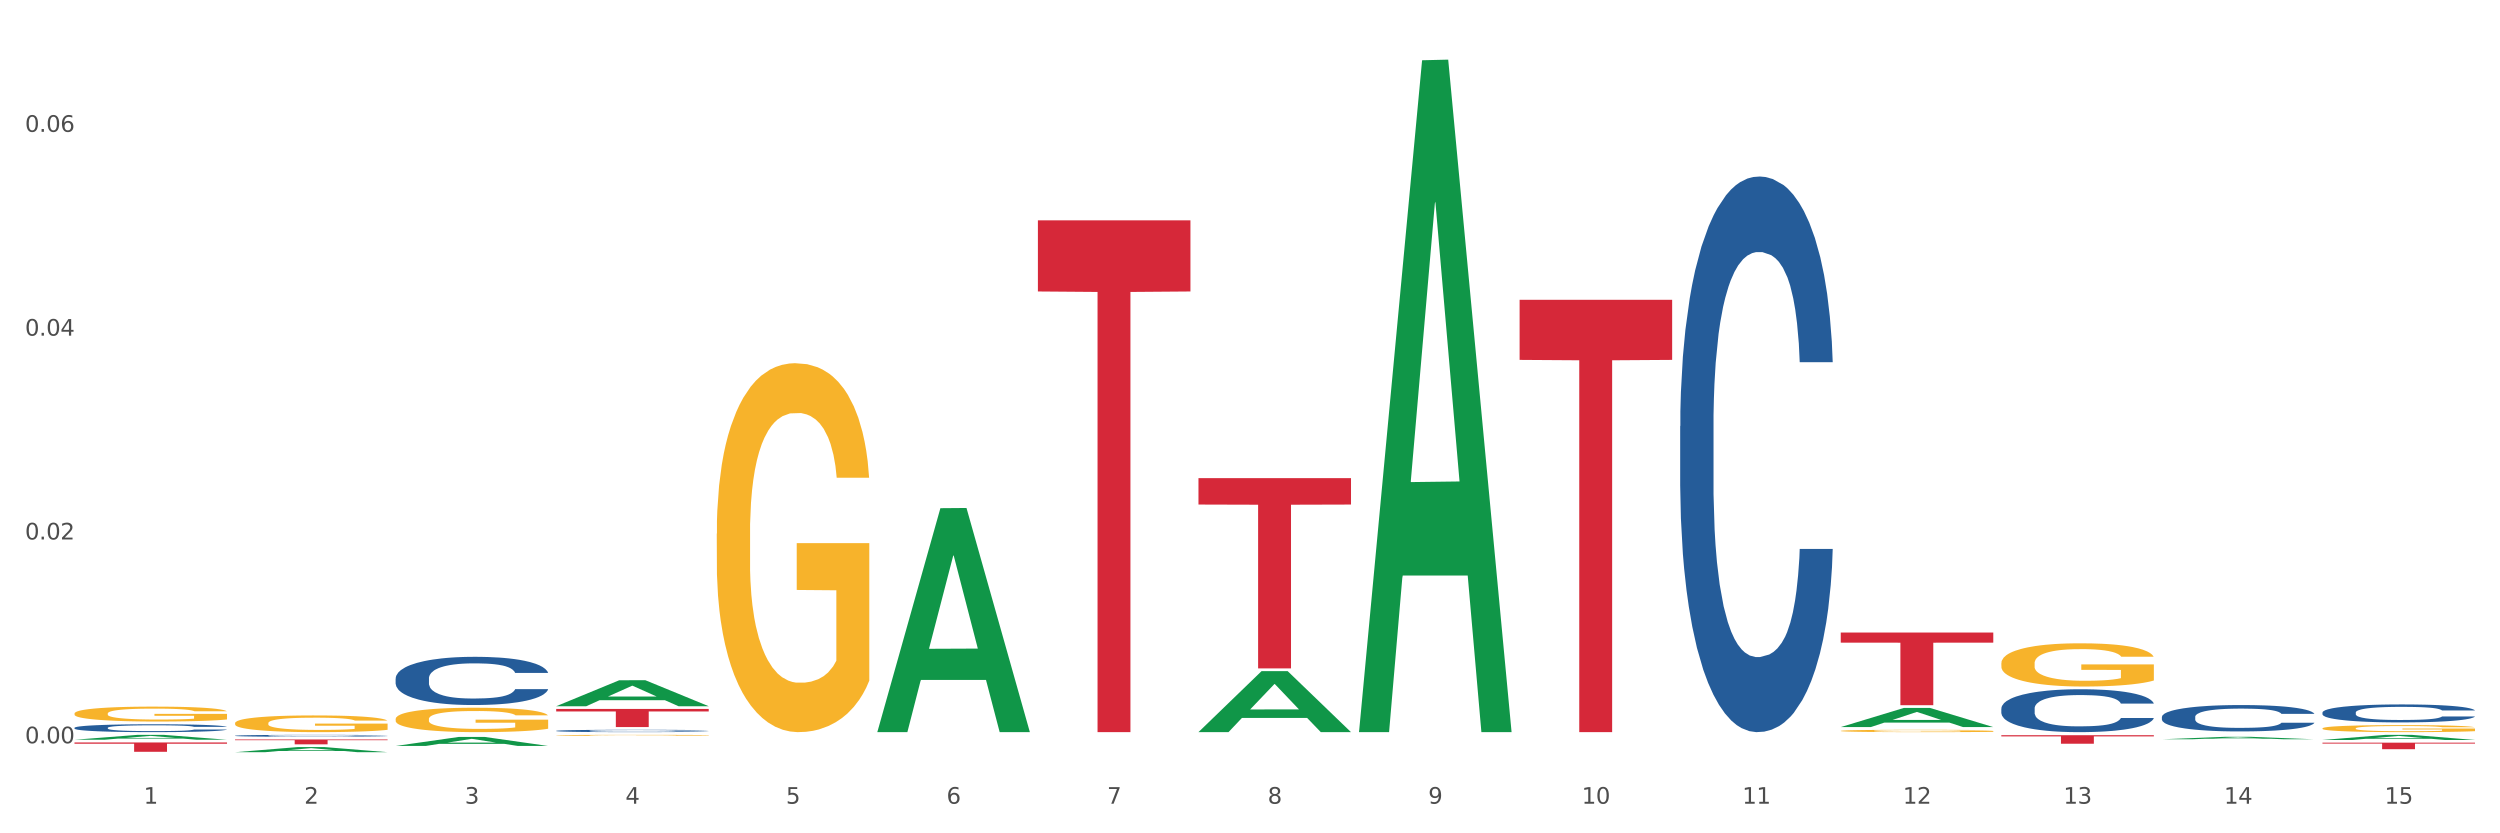 <?xml version="1.0" encoding="utf-8" standalone="no"?>
<!DOCTYPE svg PUBLIC "-//W3C//DTD SVG 1.1//EN"
  "http://www.w3.org/Graphics/SVG/1.1/DTD/svg11.dtd">
<svg xmlns:xlink="http://www.w3.org/1999/xlink" width="1080pt" height="360pt" viewBox="0 0 1080 360" xmlns="http://www.w3.org/2000/svg" version="1.1">
 <rect x="0" y="0" width="1080" height="360" fill="#333333" stroke="none"/>
 <defs>
  <style type="text/css">*{stroke-linejoin: round; stroke-linecap: butt}</style>
 </defs>
 <g id="figure_1">
  <g id="patch_1">
   <path d="M 0 360 
L 1080 360 
L 1080 0 
L 0 0 
z
" style="fill: #ffffff; stroke: #ffffff; stroke-linejoin: miter"/>
  </g>
  <g id="axes_1">
   <g id="matplotlib.axis_1">
    <g id="xtick_1">
     <g id="text_1">
      <!-- 1 -->
      <g style="fill: #4d4d4d" transform="translate(62.07 347.204) scale(0.096 -0.096)">
       <defs>
        <path id="DejaVuSans-31" d="M 794 531 
L 1825 531 
L 1825 4091 
L 703 3866 
L 703 4441 
L 1819 4666 
L 2450 4666 
L 2450 531 
L 3481 531 
L 3481 0 
L 794 0 
L 794 531 
z
" transform="scale(0.016)"/>
       </defs>
       <use xlink:href="#DejaVuSans-31"/>
      </g>
     </g>
    </g>
    <g id="xtick_2">
     <g id="text_2">
      <!-- 2 -->
      <g style="fill: #4d4d4d" transform="translate(131.436 347.204) scale(0.096 -0.096)">
       <defs>
        <path id="DejaVuSans-32" d="M 1228 531 
L 3431 531 
L 3431 0 
L 469 0 
L 469 531 
Q 828 903 1448 1529 
Q 2069 2156 2228 2338 
Q 2531 2678 2651 2914 
Q 2772 3150 2772 3378 
Q 2772 3750 2511 3984 
Q 2250 4219 1831 4219 
Q 1534 4219 1204 4116 
Q 875 4013 500 3803 
L 500 4441 
Q 881 4594 1212 4672 
Q 1544 4750 1819 4750 
Q 2544 4750 2975 4387 
Q 3406 4025 3406 3419 
Q 3406 3131 3298 2873 
Q 3191 2616 2906 2266 
Q 2828 2175 2409 1742 
Q 1991 1309 1228 531 
z
" transform="scale(0.016)"/>
       </defs>
       <use xlink:href="#DejaVuSans-32"/>
      </g>
     </g>
    </g>
    <g id="xtick_3">
     <g id="text_3">
      <!-- 3 -->
      <g style="fill: #4d4d4d" transform="translate(200.802 347.204) scale(0.096 -0.096)">
       <defs>
        <path id="DejaVuSans-33" d="M 2597 2516 
Q 3050 2419 3304 2112 
Q 3559 1806 3559 1356 
Q 3559 666 3084 287 
Q 2609 -91 1734 -91 
Q 1441 -91 1130 -33 
Q 819 25 488 141 
L 488 750 
Q 750 597 1062 519 
Q 1375 441 1716 441 
Q 2309 441 2620 675 
Q 2931 909 2931 1356 
Q 2931 1769 2642 2001 
Q 2353 2234 1838 2234 
L 1294 2234 
L 1294 2753 
L 1863 2753 
Q 2328 2753 2575 2939 
Q 2822 3125 2822 3475 
Q 2822 3834 2567 4026 
Q 2313 4219 1838 4219 
Q 1578 4219 1281 4162 
Q 984 4106 628 3988 
L 628 4550 
Q 988 4650 1302 4700 
Q 1616 4750 1894 4750 
Q 2613 4750 3031 4423 
Q 3450 4097 3450 3541 
Q 3450 3153 3228 2886 
Q 3006 2619 2597 2516 
z
" transform="scale(0.016)"/>
       </defs>
       <use xlink:href="#DejaVuSans-33"/>
      </g>
     </g>
    </g>
    <g id="xtick_4">
     <g id="text_4">
      <!-- 4 -->
      <g style="fill: #4d4d4d" transform="translate(270.169 347.204) scale(0.096 -0.096)">
       <defs>
        <path id="DejaVuSans-34" d="M 2419 4116 
L 825 1625 
L 2419 1625 
L 2419 4116 
z
M 2253 4666 
L 3047 4666 
L 3047 1625 
L 3713 1625 
L 3713 1100 
L 3047 1100 
L 3047 0 
L 2419 0 
L 2419 1100 
L 313 1100 
L 313 1709 
L 2253 4666 
z
" transform="scale(0.016)"/>
       </defs>
       <use xlink:href="#DejaVuSans-34"/>
      </g>
     </g>
    </g>
    <g id="xtick_5">
     <g id="text_5">
      <!-- 5 -->
      <g style="fill: #4d4d4d" transform="translate(339.535 347.204) scale(0.096 -0.096)">
       <defs>
        <path id="DejaVuSans-35" d="M 691 4666 
L 3169 4666 
L 3169 4134 
L 1269 4134 
L 1269 2991 
Q 1406 3038 1543 3061 
Q 1681 3084 1819 3084 
Q 2600 3084 3056 2656 
Q 3513 2228 3513 1497 
Q 3513 744 3044 326 
Q 2575 -91 1722 -91 
Q 1428 -91 1123 -41 
Q 819 9 494 109 
L 494 744 
Q 775 591 1075 516 
Q 1375 441 1709 441 
Q 2250 441 2565 725 
Q 2881 1009 2881 1497 
Q 2881 1984 2565 2268 
Q 2250 2553 1709 2553 
Q 1456 2553 1204 2497 
Q 953 2441 691 2322 
L 691 4666 
z
" transform="scale(0.016)"/>
       </defs>
       <use xlink:href="#DejaVuSans-35"/>
      </g>
     </g>
    </g>
    <g id="xtick_6">
     <g id="text_6">
      <!-- 6 -->
      <g style="fill: #4d4d4d" transform="translate(408.901 347.204) scale(0.096 -0.096)">
       <defs>
        <path id="DejaVuSans-36" d="M 2113 2584 
Q 1688 2584 1439 2293 
Q 1191 2003 1191 1497 
Q 1191 994 1439 701 
Q 1688 409 2113 409 
Q 2538 409 2786 701 
Q 3034 994 3034 1497 
Q 3034 2003 2786 2293 
Q 2538 2584 2113 2584 
z
M 3366 4563 
L 3366 3988 
Q 3128 4100 2886 4159 
Q 2644 4219 2406 4219 
Q 1781 4219 1451 3797 
Q 1122 3375 1075 2522 
Q 1259 2794 1537 2939 
Q 1816 3084 2150 3084 
Q 2853 3084 3261 2657 
Q 3669 2231 3669 1497 
Q 3669 778 3244 343 
Q 2819 -91 2113 -91 
Q 1303 -91 875 529 
Q 447 1150 447 2328 
Q 447 3434 972 4092 
Q 1497 4750 2381 4750 
Q 2619 4750 2861 4703 
Q 3103 4656 3366 4563 
z
" transform="scale(0.016)"/>
       </defs>
       <use xlink:href="#DejaVuSans-36"/>
      </g>
     </g>
    </g>
    <g id="xtick_7">
     <g id="text_7">
      <!-- 7 -->
      <g style="fill: #4d4d4d" transform="translate(478.267 347.204) scale(0.096 -0.096)">
       <defs>
        <path id="DejaVuSans-37" d="M 525 4666 
L 3525 4666 
L 3525 4397 
L 1831 0 
L 1172 0 
L 2766 4134 
L 525 4134 
L 525 4666 
z
" transform="scale(0.016)"/>
       </defs>
       <use xlink:href="#DejaVuSans-37"/>
      </g>
     </g>
    </g>
    <g id="xtick_8">
     <g id="text_8">
      <!-- 8 -->
      <g style="fill: #4d4d4d" transform="translate(547.634 347.204) scale(0.096 -0.096)">
       <defs>
        <path id="DejaVuSans-38" d="M 2034 2216 
Q 1584 2216 1326 1975 
Q 1069 1734 1069 1313 
Q 1069 891 1326 650 
Q 1584 409 2034 409 
Q 2484 409 2743 651 
Q 3003 894 3003 1313 
Q 3003 1734 2745 1975 
Q 2488 2216 2034 2216 
z
M 1403 2484 
Q 997 2584 770 2862 
Q 544 3141 544 3541 
Q 544 4100 942 4425 
Q 1341 4750 2034 4750 
Q 2731 4750 3128 4425 
Q 3525 4100 3525 3541 
Q 3525 3141 3298 2862 
Q 3072 2584 2669 2484 
Q 3125 2378 3379 2068 
Q 3634 1759 3634 1313 
Q 3634 634 3220 271 
Q 2806 -91 2034 -91 
Q 1263 -91 848 271 
Q 434 634 434 1313 
Q 434 1759 690 2068 
Q 947 2378 1403 2484 
z
M 1172 3481 
Q 1172 3119 1398 2916 
Q 1625 2713 2034 2713 
Q 2441 2713 2670 2916 
Q 2900 3119 2900 3481 
Q 2900 3844 2670 4047 
Q 2441 4250 2034 4250 
Q 1625 4250 1398 4047 
Q 1172 3844 1172 3481 
z
" transform="scale(0.016)"/>
       </defs>
       <use xlink:href="#DejaVuSans-38"/>
      </g>
     </g>
    </g>
    <g id="xtick_9">
     <g id="text_9">
      <!-- 9 -->
      <g style="fill: #4d4d4d" transform="translate(617 347.204) scale(0.096 -0.096)">
       <defs>
        <path id="DejaVuSans-39" d="M 703 97 
L 703 672 
Q 941 559 1184 500 
Q 1428 441 1663 441 
Q 2288 441 2617 861 
Q 2947 1281 2994 2138 
Q 2813 1869 2534 1725 
Q 2256 1581 1919 1581 
Q 1219 1581 811 2004 
Q 403 2428 403 3163 
Q 403 3881 828 4315 
Q 1253 4750 1959 4750 
Q 2769 4750 3195 4129 
Q 3622 3509 3622 2328 
Q 3622 1225 3098 567 
Q 2575 -91 1691 -91 
Q 1453 -91 1209 -44 
Q 966 3 703 97 
z
M 1959 2075 
Q 2384 2075 2632 2365 
Q 2881 2656 2881 3163 
Q 2881 3666 2632 3958 
Q 2384 4250 1959 4250 
Q 1534 4250 1286 3958 
Q 1038 3666 1038 3163 
Q 1038 2656 1286 2365 
Q 1534 2075 1959 2075 
z
" transform="scale(0.016)"/>
       </defs>
       <use xlink:href="#DejaVuSans-39"/>
      </g>
     </g>
    </g>
    <g id="xtick_10">
     <g id="text_10">
      <!-- 10 -->
      <g style="fill: #4d4d4d" transform="translate(683.312 347.204) scale(0.096 -0.096)">
       <defs>
        <path id="DejaVuSans-30" d="M 2034 4250 
Q 1547 4250 1301 3770 
Q 1056 3291 1056 2328 
Q 1056 1369 1301 889 
Q 1547 409 2034 409 
Q 2525 409 2770 889 
Q 3016 1369 3016 2328 
Q 3016 3291 2770 3770 
Q 2525 4250 2034 4250 
z
M 2034 4750 
Q 2819 4750 3233 4129 
Q 3647 3509 3647 2328 
Q 3647 1150 3233 529 
Q 2819 -91 2034 -91 
Q 1250 -91 836 529 
Q 422 1150 422 2328 
Q 422 3509 836 4129 
Q 1250 4750 2034 4750 
z
" transform="scale(0.016)"/>
       </defs>
       <use xlink:href="#DejaVuSans-31"/>
       <use xlink:href="#DejaVuSans-30" transform="translate(63.623 0)"/>
      </g>
     </g>
    </g>
    <g id="xtick_11">
     <g id="text_11">
      <!-- 11 -->
      <g style="fill: #4d4d4d" transform="translate(752.678 347.204) scale(0.096 -0.096)">
       <use xlink:href="#DejaVuSans-31"/>
       <use xlink:href="#DejaVuSans-31" transform="translate(63.623 0)"/>
      </g>
     </g>
    </g>
    <g id="xtick_12">
     <g id="text_12">
      <!-- 12 -->
      <g style="fill: #4d4d4d" transform="translate(822.044 347.204) scale(0.096 -0.096)">
       <use xlink:href="#DejaVuSans-31"/>
       <use xlink:href="#DejaVuSans-32" transform="translate(63.623 0)"/>
      </g>
     </g>
    </g>
    <g id="xtick_13">
     <g id="text_13">
      <!-- 13 -->
      <g style="fill: #4d4d4d" transform="translate(891.411 347.204) scale(0.096 -0.096)">
       <use xlink:href="#DejaVuSans-31"/>
       <use xlink:href="#DejaVuSans-33" transform="translate(63.623 0)"/>
      </g>
     </g>
    </g>
    <g id="xtick_14">
     <g id="text_14">
      <!-- 14 -->
      <g style="fill: #4d4d4d" transform="translate(960.777 347.204) scale(0.096 -0.096)">
       <use xlink:href="#DejaVuSans-31"/>
       <use xlink:href="#DejaVuSans-34" transform="translate(63.623 0)"/>
      </g>
     </g>
    </g>
    <g id="xtick_15">
     <g id="text_15">
      <!-- 15 -->
      <g style="fill: #4d4d4d" transform="translate(1030.143 347.204) scale(0.096 -0.096)">
       <use xlink:href="#DejaVuSans-31"/>
       <use xlink:href="#DejaVuSans-35" transform="translate(63.623 0)"/>
      </g>
     </g>
    </g>
    <g id="xtick_16"/>
    <g id="xtick_17"/>
    <g id="xtick_18"/>
    <g id="xtick_19"/>
    <g id="xtick_20"/>
    <g id="xtick_21"/>
    <g id="xtick_22"/>
    <g id="xtick_23"/>
    <g id="xtick_24"/>
    <g id="xtick_25"/>
    <g id="xtick_26"/>
    <g id="xtick_27"/>
    <g id="xtick_28"/>
    <g id="xtick_29"/>
   </g>
   <g id="matplotlib.axis_2">
    <g id="ytick_1">
     <g id="text_16">
      <!-- 0.00 -->
      <g style="fill: #4d4d4d" transform="translate(10.8 321.102) scale(0.096 -0.096)">
       <defs>
        <path id="DejaVuSans-2e" d="M 684 794 
L 1344 794 
L 1344 0 
L 684 0 
L 684 794 
z
" transform="scale(0.016)"/>
       </defs>
       <use xlink:href="#DejaVuSans-30"/>
       <use xlink:href="#DejaVuSans-2e" transform="translate(63.623 0)"/>
       <use xlink:href="#DejaVuSans-30" transform="translate(95.41 0)"/>
       <use xlink:href="#DejaVuSans-30" transform="translate(159.033 0)"/>
      </g>
     </g>
    </g>
    <g id="ytick_2">
     <g id="text_17">
      <!-- 0.02 -->
      <g style="fill: #4d4d4d" transform="translate(10.8 233.052) scale(0.096 -0.096)">
       <use xlink:href="#DejaVuSans-30"/>
       <use xlink:href="#DejaVuSans-2e" transform="translate(63.623 0)"/>
       <use xlink:href="#DejaVuSans-30" transform="translate(95.41 0)"/>
       <use xlink:href="#DejaVuSans-32" transform="translate(159.033 0)"/>
      </g>
     </g>
    </g>
    <g id="ytick_3">
     <g id="text_18">
      <!-- 0.04 -->
      <g style="fill: #4d4d4d" transform="translate(10.8 145.002) scale(0.096 -0.096)">
       <use xlink:href="#DejaVuSans-30"/>
       <use xlink:href="#DejaVuSans-2e" transform="translate(63.623 0)"/>
       <use xlink:href="#DejaVuSans-30" transform="translate(95.41 0)"/>
       <use xlink:href="#DejaVuSans-34" transform="translate(159.033 0)"/>
      </g>
     </g>
    </g>
    <g id="ytick_4">
     <g id="text_19">
      <!-- 0.06 -->
      <g style="fill: #4d4d4d" transform="translate(10.8 56.953) scale(0.096 -0.096)">
       <use xlink:href="#DejaVuSans-30"/>
       <use xlink:href="#DejaVuSans-2e" transform="translate(63.623 0)"/>
       <use xlink:href="#DejaVuSans-30" transform="translate(95.41 0)"/>
       <use xlink:href="#DejaVuSans-36" transform="translate(159.033 0)"/>
      </g>
     </g>
    </g>
    <g id="ytick_5"/>
    <g id="ytick_6"/>
    <g id="ytick_7"/>
   </g>
   <g id="PolyCollection_1">
    <path d="M 32.175 319.567 
L 32.243 319.565 
L 59.417 317.457 
L 70.695 317.455 
L 98.073 319.571 
L 85.029 319.571 
L 79.119 319.078 
L 51.061 319.078 
L 50.857 319.086 
L 45.151 319.571 
L 32.175 319.571 
L 32.175 319.567 
L 54.594 318.784 
L 75.586 318.782 
L 65.192 317.906 
L 65.056 317.902 
L 64.92 317.908 
L 54.526 318.782 
L 54.594 318.784 
L 32.175 319.567 
z
" clip-path="url(#pd587546763)" style="fill: #109648"/>
    <path d="M 101.541 324.945 
L 101.609 324.943 
L 128.784 322.724 
L 140.061 322.722 
L 167.439 324.95 
L 154.395 324.95 
L 148.485 324.431 
L 120.427 324.431 
L 120.224 324.439 
L 114.517 324.95 
L 101.541 324.95 
L 101.541 324.945 
L 123.96 324.121 
L 144.952 324.119 
L 134.558 323.197 
L 134.422 323.192 
L 134.286 323.199 
L 123.892 324.119 
L 123.96 324.121 
L 101.541 324.945 
z
" clip-path="url(#pd587546763)" style="fill: #109648"/>
    <path d="M 795.203 314.087 
L 795.271 314.08 
L 822.446 305.831 
L 833.723 305.823 
L 861.101 314.103 
L 848.058 314.103 
L 842.147 312.175 
L 814.09 312.175 
L 813.886 312.206 
L 808.179 314.103 
L 795.203 314.103 
L 795.203 314.087 
L 817.622 311.024 
L 838.615 311.016 
L 828.22 307.588 
L 828.084 307.572 
L 827.949 307.596 
L 817.554 311.016 
L 817.622 311.024 
L 795.203 314.087 
z
" clip-path="url(#pd587546763)" style="fill: #109648"/>
    <path d="M 587.105 315.742 
L 587.173 315.47 
L 614.347 26.032 
L 625.624 25.759 
L 653.003 316.288 
L 639.959 316.288 
L 634.049 248.634 
L 605.991 248.634 
L 605.787 249.726 
L 600.081 316.288 
L 587.105 316.288 
L 587.105 315.742 
L 609.524 208.261 
L 630.516 207.988 
L 620.122 87.684 
L 619.986 87.139 
L 619.85 87.957 
L 609.456 207.988 
L 609.524 208.261 
L 587.105 315.742 
z
" clip-path="url(#pd587546763)" style="fill: #109648"/>
    <path d="M 101.541 312.403 
L 101.619 312.397 
L 101.619 312.159 
L 101.775 311.955 
L 102.553 311.46 
L 103.72 311.051 
L 104.575 310.834 
L 105.431 310.656 
L 106.443 310.478 
L 107.688 310.293 
L 109.944 310.023 
L 111.344 309.884 
L 113.056 309.739 
L 116.168 309.528 
L 118.424 309.409 
L 120.758 309.31 
L 124.57 309.192 
L 127.06 309.139 
L 129.705 309.099 
L 132.895 309.073 
L 135.307 309.066 
L 140.598 309.086 
L 145.11 309.145 
L 147.289 309.192 
L 150.089 309.271 
L 151.568 309.323 
L 153.979 309.429 
L 156.469 309.567 
L 158.181 309.686 
L 160.748 309.91 
L 162.693 310.135 
L 164.483 310.412 
L 165.416 310.603 
L 166.117 310.781 
L 166.739 310.985 
L 167.361 311.309 
L 153.357 311.309 
L 152.812 311.078 
L 151.957 310.86 
L 150.712 310.649 
L 149.623 310.517 
L 147.755 310.352 
L 146.044 310.247 
L 144.254 310.168 
L 142.076 310.102 
L 140.364 310.069 
L 137.952 310.042 
L 133.206 310.049 
L 130.017 310.102 
L 127.838 310.168 
L 126.438 310.227 
L 125.193 310.293 
L 123.792 310.385 
L 122.159 310.524 
L 120.992 310.649 
L 119.825 310.807 
L 118.891 310.966 
L 118.035 311.15 
L 117.335 311.348 
L 116.79 311.553 
L 116.324 311.803 
L 115.935 312.219 
L 115.935 313.122 
L 116.09 313.327 
L 116.479 313.597 
L 116.946 313.802 
L 117.724 314.046 
L 118.424 314.211 
L 119.747 314.448 
L 121.225 314.646 
L 122.392 314.771 
L 123.559 314.877 
L 125.582 315.022 
L 127.838 315.14 
L 129.783 315.213 
L 132.428 315.279 
L 134.218 315.305 
L 135.774 315.319 
L 139.586 315.319 
L 142.309 315.299 
L 145.343 315.253 
L 147.678 315.193 
L 149.623 315.121 
L 151.801 315.002 
L 153.201 314.89 
L 153.201 313.511 
L 136.085 313.505 
L 136.085 312.588 
L 167.439 312.588 
L 167.439 315.279 
L 166.117 315.417 
L 164.638 315.543 
L 163.082 315.655 
L 160.748 315.793 
L 157.947 315.925 
L 155.458 316.018 
L 152.812 316.097 
L 149.7 316.169 
L 145.655 316.235 
L 143.165 316.262 
L 140.053 316.281 
L 136.396 316.288 
L 133.206 316.275 
L 130.094 316.242 
L 126.827 316.183 
L 123.637 316.097 
L 121.225 316.011 
L 118.813 315.906 
L 116.246 315.767 
L 114.223 315.635 
L 112.667 315.516 
L 110.955 315.365 
L 109.088 315.167 
L 107.688 314.989 
L 106.443 314.804 
L 105.12 314.567 
L 104.186 314.362 
L 103.253 314.105 
L 102.708 313.914 
L 102.086 313.617 
L 101.619 313.201 
L 101.541 312.403 
z
" clip-path="url(#pd587546763)" style="fill: #f7b32b"/>
    <path d="M 32.175 308.238 
L 32.253 308.232 
L 32.253 308.02 
L 32.408 307.838 
L 33.186 307.396 
L 34.353 307.031 
L 35.209 306.837 
L 36.065 306.678 
L 37.076 306.519 
L 38.321 306.354 
L 40.578 306.112 
L 41.978 305.989 
L 43.69 305.859 
L 46.802 305.671 
L 49.058 305.565 
L 51.392 305.476 
L 55.204 305.37 
L 57.694 305.323 
L 60.339 305.288 
L 63.529 305.264 
L 65.941 305.259 
L 71.231 305.276 
L 75.744 305.329 
L 77.922 305.37 
L 80.723 305.441 
L 82.201 305.488 
L 84.613 305.582 
L 87.103 305.706 
L 88.815 305.812 
L 91.382 306.012 
L 93.327 306.212 
L 95.116 306.46 
L 96.05 306.631 
L 96.75 306.79 
L 97.373 306.972 
L 97.995 307.261 
L 83.991 307.261 
L 83.446 307.055 
L 82.59 306.86 
L 81.346 306.672 
L 80.256 306.554 
L 78.389 306.407 
L 76.677 306.313 
L 74.888 306.242 
L 72.71 306.183 
L 70.998 306.154 
L 68.586 306.13 
L 63.84 306.136 
L 60.65 306.183 
L 58.472 306.242 
L 57.071 306.295 
L 55.827 306.354 
L 54.426 306.436 
L 52.792 306.56 
L 51.625 306.672 
L 50.458 306.813 
L 49.525 306.954 
L 48.669 307.119 
L 47.969 307.296 
L 47.424 307.478 
L 46.957 307.702 
L 46.568 308.073 
L 46.568 308.88 
L 46.724 309.063 
L 47.113 309.304 
L 47.58 309.486 
L 48.358 309.704 
L 49.058 309.852 
L 50.381 310.064 
L 51.859 310.24 
L 53.026 310.352 
L 54.193 310.446 
L 56.216 310.576 
L 58.472 310.682 
L 60.417 310.747 
L 63.062 310.806 
L 64.852 310.829 
L 66.408 310.841 
L 70.22 310.841 
L 72.943 310.823 
L 75.977 310.782 
L 78.311 310.729 
L 80.256 310.664 
L 82.435 310.558 
L 83.835 310.458 
L 83.835 309.227 
L 66.719 309.222 
L 66.719 308.403 
L 98.073 308.403 
L 98.073 310.806 
L 96.75 310.929 
L 95.272 311.041 
L 93.716 311.141 
L 91.382 311.265 
L 88.581 311.383 
L 86.091 311.465 
L 83.446 311.536 
L 80.334 311.6 
L 76.288 311.659 
L 73.799 311.683 
L 70.687 311.701 
L 67.03 311.706 
L 63.84 311.695 
L 60.728 311.665 
L 57.461 311.612 
L 54.271 311.536 
L 51.859 311.459 
L 49.447 311.365 
L 46.879 311.241 
L 44.857 311.123 
L 43.301 311.018 
L 41.589 310.882 
L 39.722 310.705 
L 38.321 310.546 
L 37.076 310.382 
L 35.754 310.17 
L 34.82 309.987 
L 33.887 309.757 
L 33.342 309.587 
L 32.72 309.322 
L 32.253 308.951 
L 32.175 308.238 
z
" clip-path="url(#pd587546763)" style="fill: #f7b32b"/>
    <path d="M 240.274 317.658 
L 240.351 317.658 
L 240.351 317.643 
L 240.507 317.631 
L 241.285 317.601 
L 242.452 317.576 
L 243.308 317.563 
L 244.164 317.552 
L 245.175 317.541 
L 246.42 317.53 
L 248.676 317.513 
L 250.077 317.505 
L 251.788 317.496 
L 254.9 317.483 
L 257.157 317.476 
L 259.491 317.47 
L 263.303 317.462 
L 265.793 317.459 
L 268.438 317.457 
L 271.628 317.455 
L 274.04 317.455 
L 279.33 317.456 
L 283.843 317.46 
L 286.021 317.462 
L 288.822 317.467 
L 290.3 317.47 
L 292.712 317.477 
L 295.202 317.485 
L 296.913 317.493 
L 299.481 317.506 
L 301.426 317.52 
L 303.215 317.537 
L 304.149 317.548 
L 304.849 317.559 
L 305.471 317.572 
L 306.094 317.591 
L 292.089 317.591 
L 291.545 317.577 
L 290.689 317.564 
L 289.444 317.551 
L 288.355 317.543 
L 286.488 317.533 
L 284.776 317.527 
L 282.987 317.522 
L 280.808 317.518 
L 279.097 317.516 
L 276.685 317.514 
L 271.939 317.515 
L 268.749 317.518 
L 266.571 317.522 
L 265.17 317.526 
L 263.925 317.53 
L 262.525 317.535 
L 260.891 317.544 
L 259.724 317.551 
L 258.557 317.561 
L 257.623 317.571 
L 256.768 317.582 
L 256.067 317.594 
L 255.523 317.606 
L 255.056 317.622 
L 254.667 317.647 
L 254.667 317.702 
L 254.823 317.714 
L 255.212 317.731 
L 255.678 317.743 
L 256.456 317.758 
L 257.157 317.768 
L 258.479 317.783 
L 259.957 317.795 
L 261.124 317.803 
L 262.291 317.809 
L 264.314 317.818 
L 266.571 317.825 
L 268.516 317.829 
L 271.161 317.833 
L 272.95 317.835 
L 274.506 317.836 
L 278.319 317.836 
L 281.042 317.835 
L 284.076 317.832 
L 286.41 317.828 
L 288.355 317.824 
L 290.533 317.817 
L 291.934 317.81 
L 291.934 317.726 
L 274.818 317.725 
L 274.818 317.669 
L 306.172 317.669 
L 306.172 317.833 
L 304.849 317.842 
L 303.371 317.85 
L 301.815 317.856 
L 299.481 317.865 
L 296.68 317.873 
L 294.19 317.878 
L 291.545 317.883 
L 288.433 317.888 
L 284.387 317.892 
L 281.897 317.893 
L 278.785 317.895 
L 275.129 317.895 
L 271.939 317.894 
L 268.827 317.892 
L 265.559 317.889 
L 262.369 317.883 
L 259.957 317.878 
L 257.546 317.872 
L 254.978 317.863 
L 252.955 317.855 
L 251.399 317.848 
L 249.688 317.839 
L 247.82 317.827 
L 246.42 317.816 
L 245.175 317.805 
L 243.853 317.79 
L 242.919 317.778 
L 241.985 317.762 
L 241.441 317.75 
L 240.818 317.732 
L 240.351 317.707 
L 240.274 317.658 
z
" clip-path="url(#pd587546763)" style="fill: #f7b32b"/>
    <path d="M 170.907 310.615 
L 170.985 310.605 
L 170.985 310.258 
L 171.141 309.96 
L 171.919 309.237 
L 173.086 308.64 
L 173.942 308.322 
L 174.798 308.062 
L 175.809 307.802 
L 177.054 307.532 
L 179.31 307.137 
L 180.71 306.935 
L 182.422 306.723 
L 185.534 306.415 
L 187.79 306.242 
L 190.124 306.097 
L 193.937 305.924 
L 196.426 305.847 
L 199.072 305.789 
L 202.261 305.75 
L 204.673 305.741 
L 209.964 305.77 
L 214.476 305.856 
L 216.655 305.924 
L 219.456 306.039 
L 220.934 306.116 
L 223.346 306.27 
L 225.835 306.473 
L 227.547 306.646 
L 230.114 306.974 
L 232.059 307.301 
L 233.849 307.706 
L 234.783 307.985 
L 235.483 308.245 
L 236.105 308.544 
L 236.728 309.016 
L 222.723 309.016 
L 222.179 308.679 
L 221.323 308.361 
L 220.078 308.052 
L 218.989 307.86 
L 217.122 307.619 
L 215.41 307.465 
L 213.62 307.349 
L 211.442 307.253 
L 209.73 307.205 
L 207.319 307.166 
L 202.573 307.176 
L 199.383 307.253 
L 197.204 307.349 
L 195.804 307.436 
L 194.559 307.532 
L 193.159 307.667 
L 191.525 307.869 
L 190.358 308.052 
L 189.191 308.284 
L 188.257 308.515 
L 187.401 308.784 
L 186.701 309.073 
L 186.157 309.372 
L 185.69 309.738 
L 185.301 310.345 
L 185.301 311.665 
L 185.456 311.963 
L 185.845 312.358 
L 186.312 312.657 
L 187.09 313.013 
L 187.79 313.254 
L 189.113 313.601 
L 190.591 313.89 
L 191.758 314.073 
L 192.925 314.227 
L 194.948 314.439 
L 197.204 314.612 
L 199.149 314.718 
L 201.795 314.814 
L 203.584 314.853 
L 205.14 314.872 
L 208.952 314.872 
L 211.675 314.843 
L 214.71 314.776 
L 217.044 314.689 
L 218.989 314.583 
L 221.167 314.41 
L 222.568 314.246 
L 222.568 312.233 
L 205.451 312.223 
L 205.451 310.884 
L 236.805 310.884 
L 236.805 314.814 
L 235.483 315.017 
L 234.004 315.2 
L 232.448 315.363 
L 230.114 315.566 
L 227.314 315.758 
L 224.824 315.893 
L 222.179 316.009 
L 219.067 316.115 
L 215.021 316.211 
L 212.531 316.25 
L 209.419 316.278 
L 205.763 316.288 
L 202.573 316.269 
L 199.461 316.221 
L 196.193 316.134 
L 193.003 316.009 
L 190.591 315.883 
L 188.179 315.729 
L 185.612 315.527 
L 183.589 315.334 
L 182.033 315.161 
L 180.321 314.94 
L 178.454 314.651 
L 177.054 314.39 
L 175.809 314.121 
L 174.486 313.774 
L 173.553 313.475 
L 172.619 313.1 
L 172.074 312.82 
L 171.452 312.387 
L 170.985 311.78 
L 170.907 310.615 
z
" clip-path="url(#pd587546763)" style="fill: #f7b32b"/>
    <path d="M 933.936 319.372 
L 934.004 319.371 
L 961.178 318.302 
L 972.456 318.301 
L 999.834 319.374 
L 986.79 319.374 
L 980.88 319.124 
L 952.822 319.124 
L 952.618 319.128 
L 946.912 319.374 
L 933.936 319.374 
L 933.936 319.372 
L 956.355 318.975 
L 977.347 318.974 
L 966.953 318.53 
L 966.817 318.528 
L 966.681 318.531 
L 956.287 318.974 
L 956.355 318.975 
L 933.936 319.372 
z
" clip-path="url(#pd587546763)" style="fill: #109648"/>
    <path d="M 1003.302 319.668 
L 1003.37 319.666 
L 1030.544 317.457 
L 1041.822 317.455 
L 1069.2 319.672 
L 1056.156 319.672 
L 1050.246 319.156 
L 1022.188 319.156 
L 1021.984 319.164 
L 1016.278 319.672 
L 1003.302 319.672 
L 1003.302 319.668 
L 1025.721 318.848 
L 1046.713 318.846 
L 1036.319 317.927 
L 1036.183 317.923 
L 1036.047 317.929 
L 1025.653 318.846 
L 1025.721 318.848 
L 1003.302 319.668 
z
" clip-path="url(#pd587546763)" style="fill: #109648"/>
    <path d="M 170.907 322.249 
L 170.975 322.245 
L 198.15 318.366 
L 209.427 318.363 
L 236.805 322.256 
L 223.762 322.256 
L 217.851 321.349 
L 189.794 321.349 
L 189.59 321.364 
L 183.883 322.256 
L 170.907 322.256 
L 170.907 322.249 
L 193.326 320.808 
L 214.319 320.805 
L 203.924 319.192 
L 203.788 319.185 
L 203.653 319.196 
L 193.258 320.805 
L 193.326 320.808 
L 170.907 322.249 
z
" clip-path="url(#pd587546763)" style="fill: #109648"/>
    <path d="M 240.274 305.074 
L 240.342 305.063 
L 267.516 293.865 
L 278.793 293.854 
L 306.172 305.095 
L 293.128 305.095 
L 287.217 302.477 
L 259.16 302.477 
L 258.956 302.52 
L 253.249 305.095 
L 240.274 305.095 
L 240.274 305.074 
L 262.693 300.915 
L 283.685 300.905 
L 273.291 296.25 
L 273.155 296.229 
L 273.019 296.261 
L 262.625 300.905 
L 262.693 300.915 
L 240.274 305.074 
z
" clip-path="url(#pd587546763)" style="fill: #109648"/>
    <path d="M 379.006 316.106 
L 379.074 316.015 
L 406.248 219.537 
L 417.526 219.446 
L 444.904 316.288 
L 431.86 316.288 
L 425.95 293.737 
L 397.892 293.737 
L 397.689 294.101 
L 391.982 316.288 
L 379.006 316.288 
L 379.006 316.106 
L 401.425 280.279 
L 422.417 280.188 
L 412.023 240.088 
L 411.887 239.906 
L 411.751 240.179 
L 401.357 280.188 
L 401.425 280.279 
L 379.006 316.106 
z
" clip-path="url(#pd587546763)" style="fill: #109648"/>
    <path d="M 517.739 316.239 
L 517.806 316.214 
L 544.981 289.942 
L 556.258 289.917 
L 583.636 316.288 
L 570.593 316.288 
L 564.682 310.147 
L 536.625 310.147 
L 536.421 310.246 
L 530.714 316.288 
L 517.739 316.288 
L 517.739 316.239 
L 540.157 306.482 
L 561.15 306.458 
L 550.755 295.538 
L 550.62 295.488 
L 550.484 295.562 
L 540.089 306.458 
L 540.157 306.482 
L 517.739 316.239 
z
" clip-path="url(#pd587546763)" style="fill: #109648"/>
    <path d="M 656.471 129.513 
L 722.369 129.513 
L 722.369 155.469 
L 696.447 155.644 
L 696.447 316.288 
L 682.237 316.288 
L 682.237 155.644 
L 656.471 155.469 
L 656.471 129.688 
L 656.471 129.513 
z
" clip-path="url(#pd587546763)" style="fill: #d62839"/>
    <path d="M 517.739 206.54 
L 583.636 206.54 
L 583.636 217.965 
L 557.715 218.042 
L 557.715 288.75 
L 543.504 288.75 
L 543.504 218.042 
L 517.739 217.965 
L 517.739 206.618 
L 517.739 206.54 
z
" clip-path="url(#pd587546763)" style="fill: #d62839"/>
    <path d="M 1003.302 320.839 
L 1069.2 320.839 
L 1069.2 321.229 
L 1043.278 321.232 
L 1043.278 323.649 
L 1029.068 323.649 
L 1029.068 321.232 
L 1003.302 321.229 
L 1003.302 320.841 
L 1003.302 320.839 
z
" clip-path="url(#pd587546763)" style="fill: #d62839"/>
    <path d="M 240.274 306.262 
L 306.172 306.262 
L 306.172 307.35 
L 280.25 307.357 
L 280.25 314.094 
L 266.039 314.094 
L 266.039 307.357 
L 240.274 307.35 
L 240.274 306.269 
L 240.274 306.262 
z
" clip-path="url(#pd587546763)" style="fill: #d62839"/>
    <path d="M 101.541 319.462 
L 167.439 319.462 
L 167.439 319.753 
L 141.517 319.755 
L 141.517 321.555 
L 127.307 321.555 
L 127.307 319.755 
L 101.541 319.753 
L 101.541 319.464 
L 101.541 319.462 
z
" clip-path="url(#pd587546763)" style="fill: #d62839"/>
    <path d="M 32.175 320.738 
L 98.073 320.738 
L 98.073 321.301 
L 72.151 321.305 
L 72.151 324.791 
L 57.941 324.791 
L 57.941 321.305 
L 32.175 321.301 
L 32.175 320.742 
L 32.175 320.738 
z
" clip-path="url(#pd587546763)" style="fill: #d62839"/>
    <path d="M 864.57 317.609 
L 930.468 317.609 
L 930.468 318.119 
L 904.546 318.123 
L 904.546 321.282 
L 890.335 321.282 
L 890.335 318.123 
L 864.57 318.119 
L 864.57 317.612 
L 864.57 317.609 
z
" clip-path="url(#pd587546763)" style="fill: #d62839"/>
    <path d="M 795.203 273.254 
L 861.101 273.254 
L 861.101 277.618 
L 835.179 277.648 
L 835.179 304.656 
L 820.969 304.656 
L 820.969 277.648 
L 795.203 277.618 
L 795.203 273.284 
L 795.203 273.254 
z
" clip-path="url(#pd587546763)" style="fill: #d62839"/>
    <path d="M 448.372 95.188 
L 514.27 95.188 
L 514.27 125.914 
L 488.348 126.122 
L 488.348 316.288 
L 474.138 316.288 
L 474.138 126.122 
L 448.372 125.914 
L 448.372 95.396 
L 448.372 95.188 
z
" clip-path="url(#pd587546763)" style="fill: #d62839"/>
    <path d="M 1003.302 307.802 
L 1003.38 307.795 
L 1003.38 307.596 
L 1003.614 307.327 
L 1004.47 306.83 
L 1005.561 306.454 
L 1007.43 306.014 
L 1008.443 305.83 
L 1009.767 305.624 
L 1012.494 305.291 
L 1015.609 305.007 
L 1017.79 304.851 
L 1019.426 304.752 
L 1023.087 304.575 
L 1025.19 304.497 
L 1027.371 304.433 
L 1029.241 304.39 
L 1032.356 304.341 
L 1034.849 304.319 
L 1037.731 304.312 
L 1040.146 304.319 
L 1043.339 304.348 
L 1048.013 304.433 
L 1049.805 304.483 
L 1052.219 304.568 
L 1054.712 304.681 
L 1056.737 304.795 
L 1059.074 304.958 
L 1061.489 305.171 
L 1063.825 305.44 
L 1065.461 305.688 
L 1066.785 305.951 
L 1067.954 306.27 
L 1068.811 306.617 
L 1069.2 306.908 
L 1054.945 306.908 
L 1054.556 306.646 
L 1053.777 306.362 
L 1052.998 306.171 
L 1052.141 306.014 
L 1050.817 305.837 
L 1049.649 305.724 
L 1047.701 305.589 
L 1045.91 305.504 
L 1044.43 305.454 
L 1042.638 305.412 
L 1038.822 305.369 
L 1036.095 305.369 
L 1034.382 305.383 
L 1032.278 305.419 
L 1030.487 305.468 
L 1028.384 305.554 
L 1026.748 305.646 
L 1025.112 305.766 
L 1024.178 305.851 
L 1022.775 306.007 
L 1021.841 306.135 
L 1020.594 306.355 
L 1019.893 306.511 
L 1018.647 306.915 
L 1018.102 307.213 
L 1017.868 307.419 
L 1017.712 307.646 
L 1017.712 308.752 
L 1018.18 309.249 
L 1018.569 309.461 
L 1019.192 309.702 
L 1020.361 310.014 
L 1022.074 310.319 
L 1023.866 310.539 
L 1025.346 310.674 
L 1026.748 310.773 
L 1028.15 310.851 
L 1029.864 310.922 
L 1031.266 310.965 
L 1033.369 311.007 
L 1035.862 311.029 
L 1037.809 311.029 
L 1041.781 310.993 
L 1043.573 310.958 
L 1045.287 310.908 
L 1047.156 310.83 
L 1048.636 310.745 
L 1049.493 310.681 
L 1050.895 310.546 
L 1051.986 310.405 
L 1052.92 310.241 
L 1053.543 310.1 
L 1054.244 309.887 
L 1054.79 309.646 
L 1054.945 309.518 
L 1069.2 309.518 
L 1068.888 309.773 
L 1068.343 310.022 
L 1067.253 310.355 
L 1066.396 310.546 
L 1065.072 310.78 
L 1063.67 310.979 
L 1061.722 311.199 
L 1059.931 311.362 
L 1058.061 311.504 
L 1056.036 311.632 
L 1052.375 311.809 
L 1051.051 311.858 
L 1048.247 311.944 
L 1046.066 311.993 
L 1042.872 312.043 
L 1039.6 312.071 
L 1036.173 312.078 
L 1033.135 312.064 
L 1029.786 312.022 
L 1027.683 311.979 
L 1025.346 311.915 
L 1022.62 311.816 
L 1020.049 311.695 
L 1017.634 311.553 
L 1015.376 311.39 
L 1013.272 311.206 
L 1010.546 310.901 
L 1008.521 310.603 
L 1007.041 310.327 
L 1006.028 310.093 
L 1005.016 309.795 
L 1004.47 309.589 
L 1003.614 309.093 
L 1003.302 308.632 
L 1003.302 307.802 
z
" clip-path="url(#pd587546763)" style="fill: #255c99"/>
    <path d="M 32.175 314.408 
L 32.253 314.404 
L 32.253 314.317 
L 32.487 314.199 
L 33.343 313.98 
L 34.434 313.815 
L 36.303 313.622 
L 37.316 313.541 
L 38.64 313.45 
L 41.366 313.304 
L 44.482 313.179 
L 46.663 313.11 
L 48.299 313.067 
L 51.96 312.989 
L 54.063 312.954 
L 56.244 312.926 
L 58.114 312.908 
L 61.229 312.886 
L 63.722 312.876 
L 66.604 312.873 
L 69.019 312.876 
L 72.212 312.889 
L 76.886 312.926 
L 78.677 312.948 
L 81.092 312.986 
L 83.585 313.035 
L 85.61 313.085 
L 87.947 313.157 
L 90.361 313.251 
L 92.698 313.369 
L 94.334 313.478 
L 95.658 313.594 
L 96.827 313.734 
L 97.683 313.887 
L 98.073 314.015 
L 83.818 314.015 
L 83.429 313.899 
L 82.65 313.774 
L 81.871 313.69 
L 81.014 313.622 
L 79.69 313.544 
L 78.522 313.494 
L 76.574 313.435 
L 74.783 313.397 
L 73.303 313.375 
L 71.511 313.357 
L 67.694 313.338 
L 64.968 313.338 
L 63.255 313.344 
L 61.151 313.36 
L 59.36 313.382 
L 57.257 313.419 
L 55.621 313.46 
L 53.985 313.513 
L 53.05 313.55 
L 51.648 313.619 
L 50.714 313.675 
L 49.467 313.771 
L 48.766 313.84 
L 47.52 314.018 
L 46.975 314.149 
L 46.741 314.239 
L 46.585 314.339 
L 46.585 314.825 
L 47.053 315.044 
L 47.442 315.137 
L 48.065 315.243 
L 49.234 315.381 
L 50.947 315.515 
L 52.739 315.611 
L 54.219 315.671 
L 55.621 315.714 
L 57.023 315.749 
L 58.737 315.78 
L 60.139 315.798 
L 62.242 315.817 
L 64.734 315.826 
L 66.682 315.826 
L 70.654 315.811 
L 72.446 315.795 
L 74.16 315.773 
L 76.029 315.739 
L 77.509 315.702 
L 78.366 315.674 
L 79.768 315.614 
L 80.858 315.552 
L 81.793 315.48 
L 82.416 315.418 
L 83.117 315.324 
L 83.663 315.218 
L 83.818 315.162 
L 98.073 315.162 
L 97.761 315.275 
L 97.216 315.384 
L 96.126 315.53 
L 95.269 315.614 
L 93.945 315.717 
L 92.542 315.805 
L 90.595 315.901 
L 88.804 315.973 
L 86.934 316.035 
L 84.909 316.092 
L 81.248 316.17 
L 79.924 316.191 
L 77.12 316.229 
L 74.939 316.251 
L 71.745 316.272 
L 68.473 316.285 
L 65.046 316.288 
L 62.008 316.282 
L 58.659 316.263 
L 56.556 316.244 
L 54.219 316.216 
L 51.493 316.173 
L 48.922 316.12 
L 46.507 316.057 
L 44.248 315.986 
L 42.145 315.904 
L 39.419 315.77 
L 37.394 315.639 
L 35.914 315.518 
L 34.901 315.415 
L 33.889 315.284 
L 33.343 315.193 
L 32.487 314.975 
L 32.175 314.772 
L 32.175 314.408 
z
" clip-path="url(#pd587546763)" style="fill: #255c99"/>
    <path d="M 101.541 317.832 
L 101.619 317.832 
L 101.619 317.81 
L 101.853 317.781 
L 102.71 317.727 
L 103.8 317.687 
L 105.67 317.639 
L 106.682 317.619 
L 108.006 317.597 
L 110.733 317.561 
L 113.848 317.53 
L 116.029 317.513 
L 117.665 317.502 
L 121.326 317.483 
L 123.429 317.475 
L 125.61 317.468 
L 127.48 317.463 
L 130.595 317.458 
L 133.088 317.456 
L 135.97 317.455 
L 138.385 317.456 
L 141.578 317.459 
L 146.252 317.468 
L 148.044 317.473 
L 150.458 317.482 
L 152.951 317.495 
L 154.976 317.507 
L 157.313 317.525 
L 159.728 317.548 
L 162.064 317.577 
L 163.7 317.604 
L 165.024 317.632 
L 166.193 317.667 
L 167.05 317.704 
L 167.439 317.736 
L 153.185 317.736 
L 152.795 317.707 
L 152.016 317.677 
L 151.237 317.656 
L 150.38 317.639 
L 149.056 317.62 
L 147.888 317.608 
L 145.941 317.593 
L 144.149 317.584 
L 142.669 317.578 
L 140.877 317.574 
L 137.061 317.569 
L 134.334 317.569 
L 132.621 317.571 
L 130.518 317.575 
L 128.726 317.58 
L 126.623 317.589 
L 124.987 317.599 
L 123.351 317.612 
L 122.417 317.621 
L 121.015 317.638 
L 120.08 317.652 
L 118.834 317.676 
L 118.133 317.693 
L 116.886 317.736 
L 116.341 317.769 
L 116.107 317.791 
L 115.952 317.815 
L 115.952 317.935 
L 116.419 317.989 
L 116.808 318.012 
L 117.431 318.038 
L 118.6 318.072 
L 120.314 318.105 
L 122.105 318.129 
L 123.585 318.143 
L 124.987 318.154 
L 126.389 318.162 
L 128.103 318.17 
L 129.505 318.175 
L 131.608 318.179 
L 134.101 318.181 
L 136.048 318.181 
L 140.021 318.178 
L 141.812 318.174 
L 143.526 318.168 
L 145.395 318.16 
L 146.875 318.151 
L 147.732 318.144 
L 149.134 318.129 
L 150.225 318.114 
L 151.159 318.096 
L 151.783 318.081 
L 152.484 318.058 
L 153.029 318.032 
L 153.185 318.018 
L 167.439 318.018 
L 167.128 318.046 
L 166.582 318.073 
L 165.492 318.109 
L 164.635 318.129 
L 163.311 318.155 
L 161.909 318.176 
L 159.961 318.2 
L 158.17 318.218 
L 156.3 318.233 
L 154.275 318.247 
L 150.614 318.266 
L 149.29 318.271 
L 146.486 318.28 
L 144.305 318.286 
L 141.111 318.291 
L 137.84 318.294 
L 134.412 318.295 
L 131.374 318.294 
L 128.025 318.289 
L 125.922 318.284 
L 123.585 318.277 
L 120.859 318.267 
L 118.288 318.254 
L 115.874 318.238 
L 113.615 318.221 
L 111.512 318.201 
L 108.785 318.168 
L 106.76 318.135 
L 105.28 318.106 
L 104.267 318.08 
L 103.255 318.048 
L 102.71 318.026 
L 101.853 317.972 
L 101.541 317.922 
L 101.541 317.832 
z
" clip-path="url(#pd587546763)" style="fill: #255c99"/>
    <path d="M 170.907 293.104 
L 170.985 293.085 
L 170.985 292.552 
L 171.219 291.829 
L 172.076 290.498 
L 173.166 289.489 
L 175.036 288.31 
L 176.048 287.815 
L 177.373 287.264 
L 180.099 286.37 
L 183.215 285.609 
L 185.396 285.19 
L 187.031 284.924 
L 190.692 284.449 
L 192.796 284.239 
L 194.977 284.068 
L 196.846 283.954 
L 199.962 283.821 
L 202.454 283.764 
L 205.336 283.745 
L 207.751 283.764 
L 210.945 283.84 
L 215.618 284.068 
L 217.41 284.201 
L 219.825 284.43 
L 222.317 284.734 
L 224.342 285.038 
L 226.679 285.476 
L 229.094 286.046 
L 231.431 286.769 
L 233.066 287.435 
L 234.391 288.139 
L 235.559 288.995 
L 236.416 289.927 
L 236.805 290.707 
L 222.551 290.707 
L 222.161 290.003 
L 221.382 289.242 
L 220.604 288.728 
L 219.747 288.31 
L 218.422 287.834 
L 217.254 287.53 
L 215.307 287.169 
L 213.515 286.94 
L 212.035 286.807 
L 210.244 286.693 
L 206.427 286.579 
L 203.701 286.579 
L 201.987 286.617 
L 199.884 286.712 
L 198.092 286.845 
L 195.989 287.074 
L 194.353 287.321 
L 192.718 287.644 
L 191.783 287.873 
L 190.381 288.291 
L 189.446 288.633 
L 188.2 289.223 
L 187.499 289.642 
L 186.252 290.726 
L 185.707 291.525 
L 185.474 292.076 
L 185.318 292.685 
L 185.318 295.653 
L 185.785 296.984 
L 186.175 297.555 
L 186.798 298.201 
L 187.966 299.038 
L 189.68 299.856 
L 191.471 300.446 
L 192.951 300.808 
L 194.353 301.074 
L 195.755 301.283 
L 197.469 301.473 
L 198.871 301.587 
L 200.974 301.702 
L 203.467 301.759 
L 205.414 301.759 
L 209.387 301.664 
L 211.178 301.568 
L 212.892 301.435 
L 214.761 301.226 
L 216.241 300.998 
L 217.098 300.827 
L 218.5 300.465 
L 219.591 300.085 
L 220.526 299.647 
L 221.149 299.267 
L 221.85 298.696 
L 222.395 298.049 
L 222.551 297.707 
L 236.805 297.707 
L 236.494 298.392 
L 235.949 299.057 
L 234.858 299.952 
L 234.001 300.465 
L 232.677 301.093 
L 231.275 301.625 
L 229.328 302.215 
L 227.536 302.653 
L 225.667 303.033 
L 223.641 303.375 
L 219.98 303.851 
L 218.656 303.984 
L 215.852 304.212 
L 213.671 304.346 
L 210.477 304.479 
L 207.206 304.555 
L 203.779 304.574 
L 200.741 304.536 
L 197.391 304.422 
L 195.288 304.308 
L 192.951 304.136 
L 190.225 303.87 
L 187.655 303.547 
L 185.24 303.166 
L 182.981 302.729 
L 180.878 302.234 
L 178.152 301.416 
L 176.126 300.617 
L 174.646 299.875 
L 173.634 299.248 
L 172.621 298.449 
L 172.076 297.897 
L 171.219 296.566 
L 170.907 295.329 
L 170.907 293.104 
z
" clip-path="url(#pd587546763)" style="fill: #255c99"/>
    <path d="M 240.274 315.722 
L 240.352 315.721 
L 240.352 315.695 
L 240.585 315.659 
L 241.442 315.594 
L 242.533 315.544 
L 244.402 315.486 
L 245.415 315.461 
L 246.739 315.434 
L 249.465 315.39 
L 252.581 315.352 
L 254.762 315.332 
L 256.398 315.319 
L 260.059 315.295 
L 262.162 315.285 
L 264.343 315.276 
L 266.212 315.271 
L 269.328 315.264 
L 271.821 315.261 
L 274.703 315.26 
L 277.117 315.261 
L 280.311 315.265 
L 284.985 315.276 
L 286.776 315.283 
L 289.191 315.294 
L 291.683 315.309 
L 293.709 315.324 
L 296.045 315.346 
L 298.46 315.374 
L 300.797 315.41 
L 302.433 315.442 
L 303.757 315.477 
L 304.925 315.519 
L 305.782 315.565 
L 306.172 315.604 
L 291.917 315.604 
L 291.528 315.569 
L 290.749 315.532 
L 289.97 315.506 
L 289.113 315.486 
L 287.789 315.462 
L 286.62 315.447 
L 284.673 315.429 
L 282.881 315.418 
L 281.401 315.411 
L 279.61 315.406 
L 275.793 315.4 
L 273.067 315.4 
L 271.353 315.402 
L 269.25 315.407 
L 267.458 315.413 
L 265.355 315.425 
L 263.72 315.437 
L 262.084 315.453 
L 261.149 315.464 
L 259.747 315.485 
L 258.812 315.502 
L 257.566 315.531 
L 256.865 315.551 
L 255.619 315.605 
L 255.073 315.644 
L 254.84 315.671 
L 254.684 315.701 
L 254.684 315.848 
L 255.151 315.914 
L 255.541 315.942 
L 256.164 315.974 
L 257.332 316.015 
L 259.046 316.055 
L 260.838 316.084 
L 262.318 316.102 
L 263.72 316.115 
L 265.122 316.126 
L 266.835 316.135 
L 268.237 316.141 
L 270.341 316.146 
L 272.833 316.149 
L 274.78 316.149 
L 278.753 316.144 
L 280.545 316.14 
L 282.258 316.133 
L 284.128 316.123 
L 285.608 316.112 
L 286.465 316.103 
L 287.867 316.085 
L 288.957 316.067 
L 289.892 316.045 
L 290.515 316.026 
L 291.216 315.998 
L 291.761 315.966 
L 291.917 315.949 
L 306.172 315.949 
L 305.86 315.983 
L 305.315 316.016 
L 304.224 316.06 
L 303.367 316.085 
L 302.043 316.116 
L 300.641 316.143 
L 298.694 316.172 
L 296.902 316.193 
L 295.033 316.212 
L 293.008 316.229 
L 289.347 316.252 
L 288.022 316.259 
L 285.218 316.27 
L 283.037 316.277 
L 279.844 316.283 
L 276.572 316.287 
L 273.145 316.288 
L 270.107 316.286 
L 266.757 316.281 
L 264.654 316.275 
L 262.318 316.266 
L 259.591 316.253 
L 257.021 316.237 
L 254.606 316.219 
L 252.347 316.197 
L 250.244 316.173 
L 247.518 316.132 
L 245.493 316.093 
L 244.013 316.056 
L 243 316.025 
L 241.987 315.986 
L 241.442 315.959 
L 240.585 315.893 
L 240.274 315.832 
L 240.274 315.722 
z
" clip-path="url(#pd587546763)" style="fill: #255c99"/>
    <path d="M 309.64 230.55 
L 309.718 230.405 
L 309.718 225.164 
L 309.873 220.652 
L 310.651 209.735 
L 311.818 200.709 
L 312.674 195.906 
L 313.53 191.976 
L 314.541 188.045 
L 315.786 183.97 
L 318.042 178.001 
L 319.443 174.944 
L 321.155 171.742 
L 324.267 167.084 
L 326.523 164.464 
L 328.857 162.28 
L 332.669 159.66 
L 335.159 158.496 
L 337.804 157.622 
L 340.994 157.04 
L 343.406 156.894 
L 348.696 157.331 
L 353.209 158.641 
L 355.387 159.66 
L 358.188 161.407 
L 359.666 162.571 
L 362.078 164.901 
L 364.568 167.957 
L 366.279 170.578 
L 368.847 175.527 
L 370.792 180.476 
L 372.581 186.59 
L 373.515 190.811 
L 374.215 194.741 
L 374.838 199.254 
L 375.46 206.387 
L 361.456 206.387 
L 360.911 201.292 
L 360.055 196.488 
L 358.81 191.83 
L 357.721 188.919 
L 355.854 185.28 
L 354.142 182.951 
L 352.353 181.204 
L 350.174 179.748 
L 348.463 179.02 
L 346.051 178.438 
L 341.305 178.584 
L 338.115 179.748 
L 335.937 181.204 
L 334.536 182.514 
L 333.292 183.97 
L 331.891 186.007 
L 330.257 189.064 
L 329.09 191.83 
L 327.923 195.324 
L 326.99 198.817 
L 326.134 202.893 
L 325.434 207.26 
L 324.889 211.772 
L 324.422 217.304 
L 324.033 226.474 
L 324.033 246.417 
L 324.189 250.929 
L 324.578 256.898 
L 325.045 261.41 
L 325.823 266.796 
L 326.523 270.435 
L 327.845 275.675 
L 329.324 280.042 
L 330.491 282.808 
L 331.658 285.137 
L 333.681 288.34 
L 335.937 290.96 
L 337.882 292.561 
L 340.527 294.017 
L 342.317 294.599 
L 343.873 294.89 
L 347.685 294.89 
L 350.408 294.453 
L 353.442 293.434 
L 355.776 292.124 
L 357.721 290.523 
L 359.9 287.903 
L 361.3 285.428 
L 361.3 255.005 
L 344.184 254.86 
L 344.184 234.626 
L 375.538 234.626 
L 375.538 294.017 
L 374.215 297.073 
L 372.737 299.839 
L 371.181 302.314 
L 368.847 305.371 
L 366.046 308.282 
L 363.556 310.32 
L 360.911 312.067 
L 357.799 313.668 
L 353.753 315.124 
L 351.264 315.706 
L 348.152 316.142 
L 344.495 316.288 
L 341.305 315.997 
L 338.193 315.269 
L 334.925 313.959 
L 331.736 312.067 
L 329.324 310.174 
L 326.912 307.845 
L 324.344 304.788 
L 322.322 301.877 
L 320.766 299.257 
L 319.054 295.909 
L 317.187 291.542 
L 315.786 287.612 
L 314.541 283.536 
L 313.219 278.296 
L 312.285 273.783 
L 311.352 268.106 
L 310.807 263.885 
L 310.184 257.334 
L 309.718 248.164 
L 309.64 230.55 
z
" clip-path="url(#pd587546763)" style="fill: #f7b32b"/>
    <path d="M 795.203 315.74 
L 795.281 315.739 
L 795.281 315.706 
L 795.437 315.677 
L 796.215 315.607 
L 797.382 315.55 
L 798.238 315.519 
L 799.094 315.494 
L 800.105 315.469 
L 801.35 315.443 
L 803.606 315.405 
L 805.006 315.385 
L 806.718 315.365 
L 809.83 315.335 
L 812.086 315.318 
L 814.42 315.304 
L 818.233 315.287 
L 820.722 315.28 
L 823.368 315.274 
L 826.557 315.271 
L 828.969 315.27 
L 834.26 315.273 
L 838.772 315.281 
L 840.951 315.287 
L 843.752 315.299 
L 845.23 315.306 
L 847.642 315.321 
L 850.131 315.34 
L 851.843 315.357 
L 854.41 315.389 
L 856.355 315.42 
L 858.145 315.46 
L 859.078 315.486 
L 859.779 315.512 
L 860.401 315.54 
L 861.024 315.586 
L 847.019 315.586 
L 846.475 315.553 
L 845.619 315.523 
L 844.374 315.493 
L 843.285 315.474 
L 841.418 315.451 
L 839.706 315.436 
L 837.916 315.425 
L 835.738 315.416 
L 834.026 315.411 
L 831.615 315.407 
L 826.869 315.408 
L 823.679 315.416 
L 821.5 315.425 
L 820.1 315.433 
L 818.855 315.443 
L 817.455 315.456 
L 815.821 315.475 
L 814.654 315.493 
L 813.487 315.515 
L 812.553 315.538 
L 811.697 315.564 
L 810.997 315.592 
L 810.453 315.62 
L 809.986 315.656 
L 809.597 315.714 
L 809.597 315.842 
L 809.752 315.871 
L 810.141 315.909 
L 810.608 315.937 
L 811.386 315.972 
L 812.086 315.995 
L 813.409 316.029 
L 814.887 316.056 
L 816.054 316.074 
L 817.221 316.089 
L 819.244 316.109 
L 821.5 316.126 
L 823.445 316.136 
L 826.091 316.146 
L 827.88 316.149 
L 829.436 316.151 
L 833.248 316.151 
L 835.971 316.149 
L 839.006 316.142 
L 841.34 316.134 
L 843.285 316.123 
L 845.463 316.107 
L 846.864 316.091 
L 846.864 315.897 
L 829.747 315.896 
L 829.747 315.766 
L 861.101 315.766 
L 861.101 316.146 
L 859.779 316.165 
L 858.3 316.183 
L 856.744 316.199 
L 854.41 316.218 
L 851.61 316.237 
L 849.12 316.25 
L 846.475 316.261 
L 843.363 316.271 
L 839.317 316.281 
L 836.827 316.284 
L 833.715 316.287 
L 830.059 316.288 
L 826.869 316.286 
L 823.757 316.282 
L 820.489 316.273 
L 817.299 316.261 
L 814.887 316.249 
L 812.475 316.234 
L 809.908 316.215 
L 807.885 316.196 
L 806.329 316.179 
L 804.617 316.158 
L 802.75 316.13 
L 801.35 316.105 
L 800.105 316.079 
L 798.782 316.045 
L 797.849 316.017 
L 796.915 315.98 
L 796.37 315.953 
L 795.748 315.911 
L 795.281 315.853 
L 795.203 315.74 
z
" clip-path="url(#pd587546763)" style="fill: #f7b32b"/>
    <path d="M 864.57 286.537 
L 864.647 286.52 
L 864.647 285.906 
L 864.803 285.377 
L 865.581 284.098 
L 866.748 283.04 
L 867.604 282.477 
L 868.46 282.017 
L 869.471 281.556 
L 870.716 281.079 
L 872.972 280.379 
L 874.373 280.021 
L 876.084 279.646 
L 879.196 279.1 
L 881.453 278.793 
L 883.787 278.537 
L 887.599 278.23 
L 890.089 278.093 
L 892.734 277.991 
L 895.924 277.923 
L 898.336 277.906 
L 903.626 277.957 
L 908.139 278.111 
L 910.317 278.23 
L 913.118 278.435 
L 914.596 278.571 
L 917.008 278.844 
L 919.498 279.202 
L 921.209 279.509 
L 923.777 280.089 
L 925.722 280.669 
L 927.511 281.386 
L 928.445 281.88 
L 929.145 282.341 
L 929.767 282.87 
L 930.39 283.706 
L 916.385 283.706 
L 915.841 283.109 
L 914.985 282.546 
L 913.74 282 
L 912.651 281.659 
L 910.784 281.232 
L 909.072 280.959 
L 907.283 280.755 
L 905.104 280.584 
L 903.393 280.499 
L 900.981 280.43 
L 896.235 280.447 
L 893.045 280.584 
L 890.867 280.755 
L 889.466 280.908 
L 888.221 281.079 
L 886.821 281.317 
L 885.187 281.676 
L 884.02 282 
L 882.853 282.409 
L 881.919 282.819 
L 881.064 283.296 
L 880.363 283.808 
L 879.819 284.337 
L 879.352 284.985 
L 878.963 286.06 
L 878.963 288.396 
L 879.119 288.925 
L 879.508 289.625 
L 879.974 290.153 
L 880.752 290.785 
L 881.453 291.211 
L 882.775 291.825 
L 884.253 292.337 
L 885.42 292.661 
L 886.587 292.934 
L 888.61 293.309 
L 890.867 293.616 
L 892.812 293.804 
L 895.457 293.974 
L 897.246 294.043 
L 898.802 294.077 
L 902.615 294.077 
L 905.338 294.026 
L 908.372 293.906 
L 910.706 293.753 
L 912.651 293.565 
L 914.829 293.258 
L 916.23 292.968 
L 916.23 289.403 
L 899.114 289.386 
L 899.114 287.015 
L 930.468 287.015 
L 930.468 293.974 
L 929.145 294.333 
L 927.667 294.657 
L 926.111 294.947 
L 923.777 295.305 
L 920.976 295.646 
L 918.486 295.885 
L 915.841 296.09 
L 912.729 296.277 
L 908.683 296.448 
L 906.193 296.516 
L 903.081 296.567 
L 899.425 296.584 
L 896.235 296.55 
L 893.123 296.465 
L 889.855 296.311 
L 886.665 296.09 
L 884.253 295.868 
L 881.842 295.595 
L 879.274 295.237 
L 877.251 294.895 
L 875.695 294.588 
L 873.984 294.196 
L 872.116 293.684 
L 870.716 293.224 
L 869.471 292.746 
L 868.149 292.132 
L 867.215 291.603 
L 866.281 290.938 
L 865.737 290.443 
L 865.114 289.676 
L 864.647 288.601 
L 864.57 286.537 
z
" clip-path="url(#pd587546763)" style="fill: #f7b32b"/>
    <path d="M 1003.302 314.651 
L 1003.38 314.648 
L 1003.38 314.548 
L 1003.535 314.462 
L 1004.314 314.254 
L 1005.481 314.082 
L 1006.336 313.99 
L 1007.192 313.915 
L 1008.204 313.84 
L 1009.448 313.762 
L 1011.705 313.648 
L 1013.105 313.59 
L 1014.817 313.529 
L 1017.929 313.44 
L 1020.185 313.39 
L 1022.519 313.348 
L 1026.331 313.298 
L 1028.821 313.276 
L 1031.466 313.259 
L 1034.656 313.248 
L 1037.068 313.245 
L 1042.358 313.253 
L 1046.871 313.278 
L 1049.049 313.298 
L 1051.85 313.331 
L 1053.328 313.353 
L 1055.74 313.398 
L 1058.23 313.456 
L 1059.942 313.506 
L 1062.509 313.601 
L 1064.454 313.695 
L 1066.244 313.812 
L 1067.177 313.893 
L 1067.877 313.968 
L 1068.5 314.054 
L 1069.122 314.19 
L 1055.118 314.19 
L 1054.573 314.093 
L 1053.717 314.001 
L 1052.473 313.912 
L 1051.383 313.856 
L 1049.516 313.787 
L 1047.805 313.743 
L 1046.015 313.709 
L 1043.837 313.681 
L 1042.125 313.668 
L 1039.713 313.656 
L 1034.967 313.659 
L 1031.777 313.681 
L 1029.599 313.709 
L 1028.199 313.734 
L 1026.954 313.762 
L 1025.553 313.801 
L 1023.919 313.859 
L 1022.752 313.912 
L 1021.585 313.979 
L 1020.652 314.045 
L 1019.796 314.123 
L 1019.096 314.207 
L 1018.551 314.293 
L 1018.084 314.398 
L 1017.695 314.573 
L 1017.695 314.954 
L 1017.851 315.04 
L 1018.24 315.154 
L 1018.707 315.24 
L 1019.485 315.343 
L 1020.185 315.413 
L 1021.508 315.513 
L 1022.986 315.596 
L 1024.153 315.649 
L 1025.32 315.693 
L 1027.343 315.754 
L 1029.599 315.805 
L 1031.544 315.835 
L 1034.189 315.863 
L 1035.979 315.874 
L 1037.535 315.88 
L 1041.347 315.88 
L 1044.07 315.871 
L 1047.104 315.852 
L 1049.438 315.827 
L 1051.383 315.796 
L 1053.562 315.746 
L 1054.962 315.699 
L 1054.962 315.118 
L 1037.846 315.115 
L 1037.846 314.729 
L 1069.2 314.729 
L 1069.2 315.863 
L 1067.877 315.921 
L 1066.399 315.974 
L 1064.843 316.021 
L 1062.509 316.08 
L 1059.708 316.135 
L 1057.219 316.174 
L 1054.573 316.207 
L 1051.461 316.238 
L 1047.416 316.266 
L 1044.926 316.277 
L 1041.814 316.285 
L 1038.157 316.288 
L 1034.967 316.282 
L 1031.855 316.269 
L 1028.588 316.244 
L 1025.398 316.207 
L 1022.986 316.171 
L 1020.574 316.127 
L 1018.007 316.069 
L 1015.984 316.013 
L 1014.428 315.963 
L 1012.716 315.899 
L 1010.849 315.816 
L 1009.448 315.741 
L 1008.204 315.663 
L 1006.881 315.563 
L 1005.947 315.477 
L 1005.014 315.368 
L 1004.469 315.288 
L 1003.847 315.163 
L 1003.38 314.987 
L 1003.302 314.651 
z
" clip-path="url(#pd587546763)" style="fill: #f7b32b"/>
    <path d="M 725.837 184.104 
L 725.915 183.884 
L 725.915 177.746 
L 726.149 169.416 
L 727.006 154.072 
L 728.096 142.453 
L 729.966 128.862 
L 730.978 123.163 
L 732.302 116.806 
L 735.029 106.503 
L 738.144 97.734 
L 740.325 92.912 
L 741.961 89.843 
L 745.622 84.362 
L 747.725 81.951 
L 749.906 79.978 
L 751.776 78.663 
L 754.891 77.128 
L 757.384 76.471 
L 760.266 76.252 
L 762.681 76.471 
L 765.874 77.348 
L 770.548 79.978 
L 772.34 81.513 
L 774.754 84.143 
L 777.247 87.651 
L 779.272 91.158 
L 781.609 96.2 
L 784.024 102.776 
L 786.36 111.106 
L 787.996 118.779 
L 789.32 126.889 
L 790.489 136.754 
L 791.346 147.495 
L 791.735 156.483 
L 777.481 156.483 
L 777.091 148.372 
L 776.312 139.604 
L 775.533 133.685 
L 774.676 128.862 
L 773.352 123.382 
L 772.184 119.875 
L 770.237 115.71 
L 768.445 113.079 
L 766.965 111.545 
L 765.173 110.229 
L 761.357 108.914 
L 758.63 108.914 
L 756.917 109.353 
L 754.814 110.449 
L 753.022 111.983 
L 750.919 114.614 
L 749.283 117.463 
L 747.647 121.19 
L 746.713 123.82 
L 745.311 128.643 
L 744.376 132.589 
L 743.13 139.384 
L 742.429 144.207 
L 741.182 156.702 
L 740.637 165.909 
L 740.403 172.266 
L 740.248 179.281 
L 740.248 213.478 
L 740.715 228.823 
L 741.104 235.399 
L 741.727 242.852 
L 742.896 252.498 
L 744.61 261.924 
L 746.401 268.719 
L 747.881 272.884 
L 749.283 275.953 
L 750.685 278.364 
L 752.399 280.557 
L 753.801 281.872 
L 755.904 283.187 
L 758.397 283.845 
L 760.344 283.845 
L 764.317 282.749 
L 766.108 281.653 
L 767.822 280.118 
L 769.691 277.707 
L 771.171 275.076 
L 772.028 273.103 
L 773.43 268.938 
L 774.521 264.554 
L 775.455 259.512 
L 776.079 255.128 
L 776.78 248.552 
L 777.325 241.099 
L 777.481 237.153 
L 791.735 237.153 
L 791.424 245.044 
L 790.878 252.717 
L 789.788 263.02 
L 788.931 268.938 
L 787.607 276.172 
L 786.205 282.31 
L 784.257 289.106 
L 782.466 294.148 
L 780.596 298.532 
L 778.571 302.478 
L 774.91 307.958 
L 773.586 309.492 
L 770.782 312.123 
L 768.601 313.658 
L 765.407 315.192 
L 762.136 316.069 
L 758.708 316.288 
L 755.67 315.85 
L 752.321 314.534 
L 750.218 313.219 
L 747.881 311.246 
L 745.155 308.177 
L 742.584 304.451 
L 740.17 300.066 
L 737.911 295.025 
L 735.808 289.325 
L 733.081 279.899 
L 731.056 270.692 
L 729.576 262.143 
L 728.563 254.909 
L 727.551 245.702 
L 727.006 239.345 
L 726.149 224 
L 725.837 209.751 
L 725.837 184.104 
z
" clip-path="url(#pd587546763)" style="fill: #255c99"/>
    <path d="M 864.57 306.08 
L 864.648 306.063 
L 864.648 305.589 
L 864.881 304.946 
L 865.738 303.761 
L 866.829 302.863 
L 868.698 301.814 
L 869.711 301.374 
L 871.035 300.883 
L 873.761 300.087 
L 876.877 299.41 
L 879.058 299.038 
L 880.694 298.801 
L 884.355 298.377 
L 886.458 298.191 
L 888.639 298.039 
L 890.508 297.937 
L 893.624 297.819 
L 896.117 297.768 
L 898.999 297.751 
L 901.413 297.768 
L 904.607 297.836 
L 909.281 298.039 
L 911.072 298.157 
L 913.487 298.36 
L 915.979 298.631 
L 918.005 298.902 
L 920.341 299.292 
L 922.756 299.799 
L 925.093 300.443 
L 926.729 301.035 
L 928.053 301.662 
L 929.221 302.423 
L 930.078 303.253 
L 930.468 303.947 
L 916.213 303.947 
L 915.824 303.321 
L 915.045 302.643 
L 914.266 302.186 
L 913.409 301.814 
L 912.085 301.391 
L 910.916 301.12 
L 908.969 300.798 
L 907.177 300.595 
L 905.697 300.477 
L 903.906 300.375 
L 900.089 300.273 
L 897.363 300.273 
L 895.649 300.307 
L 893.546 300.392 
L 891.754 300.51 
L 889.651 300.714 
L 888.016 300.934 
L 886.38 301.221 
L 885.445 301.425 
L 884.043 301.797 
L 883.108 302.102 
L 881.862 302.626 
L 881.161 302.999 
L 879.915 303.964 
L 879.369 304.675 
L 879.136 305.166 
L 878.98 305.708 
L 878.98 308.348 
L 879.447 309.533 
L 879.837 310.041 
L 880.46 310.617 
L 881.628 311.362 
L 883.342 312.09 
L 885.134 312.614 
L 886.614 312.936 
L 888.016 313.173 
L 889.418 313.359 
L 891.131 313.529 
L 892.533 313.63 
L 894.637 313.732 
L 897.129 313.783 
L 899.076 313.783 
L 903.049 313.698 
L 904.841 313.613 
L 906.554 313.495 
L 908.424 313.309 
L 909.904 313.105 
L 910.76 312.953 
L 912.163 312.631 
L 913.253 312.293 
L 914.188 311.903 
L 914.811 311.565 
L 915.512 311.057 
L 916.057 310.481 
L 916.213 310.177 
L 930.468 310.177 
L 930.156 310.786 
L 929.611 311.379 
L 928.52 312.174 
L 927.663 312.631 
L 926.339 313.19 
L 924.937 313.664 
L 922.99 314.189 
L 921.198 314.578 
L 919.329 314.917 
L 917.304 315.222 
L 913.643 315.645 
L 912.318 315.763 
L 909.514 315.966 
L 907.333 316.085 
L 904.14 316.203 
L 900.868 316.271 
L 897.441 316.288 
L 894.403 316.254 
L 891.053 316.153 
L 888.95 316.051 
L 886.614 315.899 
L 883.887 315.662 
L 881.317 315.374 
L 878.902 315.035 
L 876.643 314.646 
L 874.54 314.206 
L 871.814 313.478 
L 869.789 312.767 
L 868.309 312.107 
L 867.296 311.548 
L 866.283 310.837 
L 865.738 310.346 
L 864.881 309.161 
L 864.57 308.061 
L 864.57 306.08 
z
" clip-path="url(#pd587546763)" style="fill: #255c99"/>
    <path d="M 933.936 309.701 
L 934.014 309.691 
L 934.014 309.399 
L 934.247 309.004 
L 935.104 308.275 
L 936.195 307.723 
L 938.064 307.077 
L 939.077 306.807 
L 940.401 306.505 
L 943.127 306.015 
L 946.243 305.599 
L 948.424 305.37 
L 950.06 305.224 
L 953.721 304.964 
L 955.824 304.849 
L 958.005 304.755 
L 959.874 304.693 
L 962.99 304.62 
L 965.483 304.589 
L 968.365 304.578 
L 970.779 304.589 
L 973.973 304.63 
L 978.647 304.755 
L 980.438 304.828 
L 982.853 304.953 
L 985.346 305.12 
L 987.371 305.286 
L 989.708 305.526 
L 992.122 305.838 
L 994.459 306.234 
L 996.095 306.598 
L 997.419 306.984 
L 998.587 307.452 
L 999.444 307.962 
L 999.834 308.389 
L 985.579 308.389 
L 985.19 308.004 
L 984.411 307.588 
L 983.632 307.306 
L 982.775 307.077 
L 981.451 306.817 
L 980.283 306.65 
L 978.335 306.453 
L 976.544 306.328 
L 975.064 306.255 
L 973.272 306.192 
L 969.455 306.13 
L 966.729 306.13 
L 965.015 306.151 
L 962.912 306.203 
L 961.121 306.276 
L 959.018 306.401 
L 957.382 306.536 
L 955.746 306.713 
L 954.811 306.838 
L 953.409 307.067 
L 952.475 307.254 
L 951.228 307.577 
L 950.527 307.806 
L 949.281 308.4 
L 948.736 308.837 
L 948.502 309.139 
L 948.346 309.472 
L 948.346 311.097 
L 948.814 311.825 
L 949.203 312.138 
L 949.826 312.492 
L 950.995 312.95 
L 952.708 313.398 
L 954.5 313.72 
L 955.98 313.918 
L 957.382 314.064 
L 958.784 314.179 
L 960.498 314.283 
L 961.9 314.345 
L 964.003 314.408 
L 966.495 314.439 
L 968.443 314.439 
L 972.415 314.387 
L 974.207 314.335 
L 975.92 314.262 
L 977.79 314.147 
L 979.27 314.022 
L 980.127 313.929 
L 981.529 313.731 
L 982.619 313.523 
L 983.554 313.283 
L 984.177 313.075 
L 984.878 312.763 
L 985.423 312.409 
L 985.579 312.221 
L 999.834 312.221 
L 999.522 312.596 
L 998.977 312.96 
L 997.886 313.45 
L 997.03 313.731 
L 995.705 314.075 
L 994.303 314.366 
L 992.356 314.689 
L 990.564 314.928 
L 988.695 315.137 
L 986.67 315.324 
L 983.009 315.584 
L 981.685 315.657 
L 978.88 315.782 
L 976.699 315.855 
L 973.506 315.928 
L 970.234 315.97 
L 966.807 315.98 
L 963.769 315.959 
L 960.42 315.897 
L 958.317 315.834 
L 955.98 315.741 
L 953.253 315.595 
L 950.683 315.418 
L 948.268 315.209 
L 946.009 314.97 
L 943.906 314.699 
L 941.18 314.252 
L 939.155 313.814 
L 937.675 313.408 
L 936.662 313.065 
L 935.65 312.627 
L 935.104 312.325 
L 934.247 311.596 
L 933.936 310.92 
L 933.936 309.701 
z
" clip-path="url(#pd587546763)" style="fill: #255c99"/>
   </g>
  </g>
 </g>
 <defs>
  <clipPath id="pd587546763">
   <rect x="32.175" y="10.8" width="1037.025" height="329.109"/>
  </clipPath>
 </defs>
</svg>
